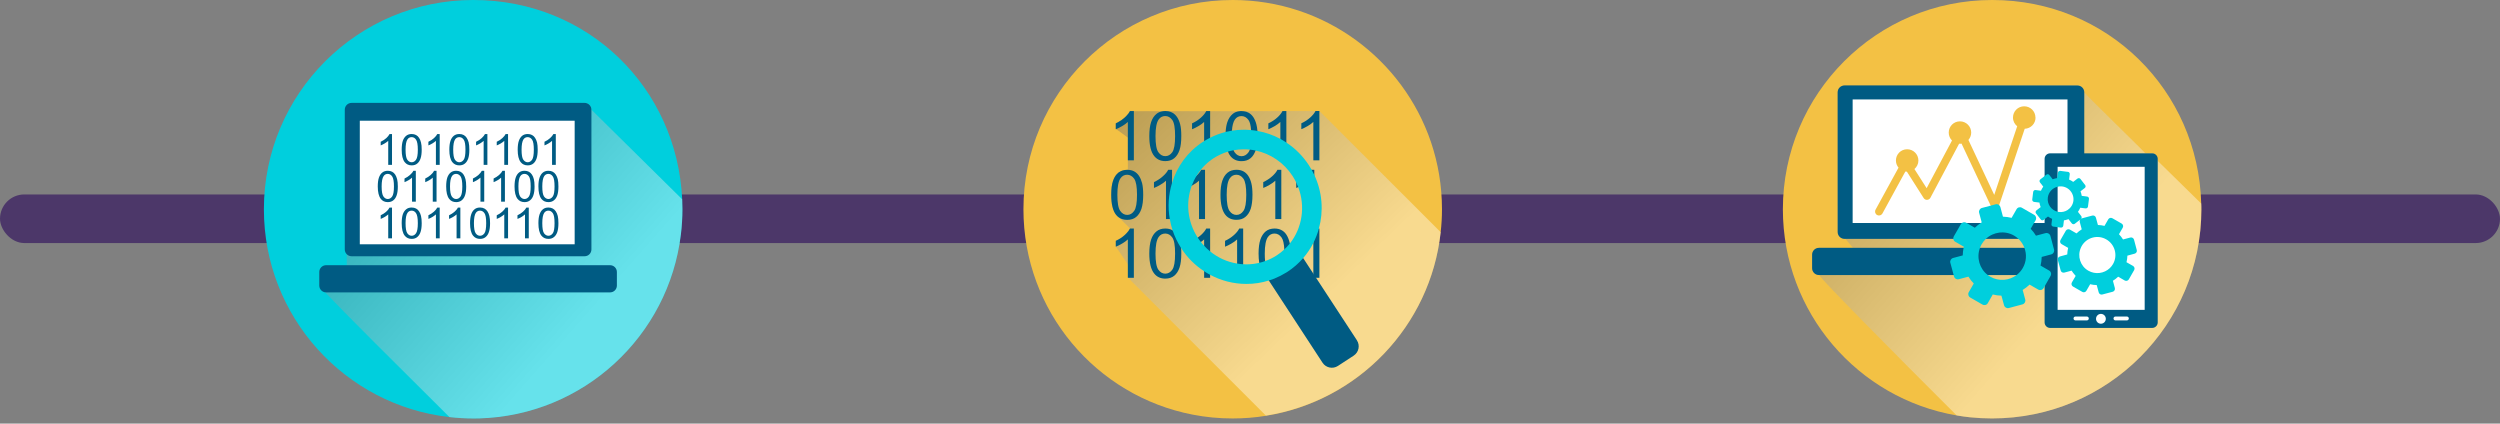 <svg width="360" height="61" viewBox="0 0 360 61" fill="none" xmlns="http://www.w3.org/2000/svg">
<rect x="0" y="0" width="360" height="61" fill="#808080" stroke="none"/>
<rect y="28" width="360" height="7" rx="3.5" fill="#4C3769"/>
<path d="M98.269 30.129C98.269 31.349 98.194 32.554 98.051 33.733C96.307 48.399 84.016 59.836 68.979 60.252C68.7 60.258 68.421 60.258 68.141 60.258C66.983 60.258 65.845 60.19 64.721 60.061C49.684 58.365 38 45.613 38 30.129C38 13.494 51.497 0 68.141 0C84.786 0 97.492 12.725 98.235 28.692C98.255 29.169 98.269 29.645 98.269 30.122V30.129Z" fill="#00CFDD"/>
<path style="mix-blend-mode:multiply" opacity="0.4" d="M98.267 30.129C98.267 31.348 98.192 32.554 98.049 33.732C96.305 48.398 84.014 59.836 68.978 60.251C68.698 60.258 68.419 60.258 68.14 60.258C66.981 60.258 65.844 60.19 64.719 60.06C57.259 52.663 49.349 44.781 46.815 42.09C46.276 41.518 45.977 41.178 45.977 41.13V39.168C45.977 39.107 45.977 39.052 45.997 38.998C45.997 38.977 45.997 38.95 46.011 38.93C46.031 38.855 46.058 38.78 46.099 38.712L49.935 38.664V38.187C49.935 37.826 49.935 37.288 49.921 36.6C49.908 30.953 49.846 15.674 49.846 15.674L84.178 14.815C84.341 14.815 84.491 14.856 84.621 14.924C84.689 14.952 84.757 14.999 84.811 15.047C84.832 15.068 84.852 15.081 84.873 15.101C84.9 15.129 84.921 15.156 84.941 15.183C84.975 15.217 85.002 15.258 85.029 15.306C85.118 15.449 85.166 15.619 85.166 15.796C85.166 15.796 91.223 21.757 98.233 28.698C98.254 29.175 98.267 29.652 98.267 30.129Z" fill="url(#paint0_linear_1349_4598)"/>
<path d="M50.63 14.815H84.184C84.722 14.815 85.165 15.251 85.165 15.796V35.919C85.165 36.457 84.729 36.9 84.184 36.9H50.63C50.091 36.9 49.648 36.464 49.648 35.919V15.796C49.648 15.258 50.084 14.815 50.63 14.815Z" fill="#005B83"/>
<path d="M82.751 17.384H51.812V35.177H82.751V17.384Z" fill="white"/>
<path d="M87.85 38.188H46.958C46.416 38.188 45.977 38.627 45.977 39.168V41.123C45.977 41.665 46.416 42.104 46.958 42.104H87.85C88.392 42.104 88.831 41.665 88.831 41.123V39.168C88.831 38.627 88.392 38.188 87.85 38.188Z" fill="#005B83"/>
<path d="M56.094 19.304C55.999 19.494 55.842 19.692 55.617 19.896C55.386 20.101 55.12 20.271 54.82 20.414V20.939C54.984 20.877 55.175 20.782 55.386 20.659C55.597 20.53 55.774 20.407 55.904 20.285V23.745H56.449V19.304H56.094Z" fill="#005B83"/>
<path d="M60.623 20.51C60.562 20.252 60.467 20.034 60.351 19.856C60.235 19.672 60.085 19.536 59.908 19.441C59.731 19.346 59.52 19.298 59.281 19.298C58.961 19.298 58.695 19.386 58.484 19.557C58.273 19.734 58.109 19.972 58 20.292C57.898 20.613 57.844 21.035 57.844 21.559C57.844 22.384 57.987 22.983 58.28 23.351C58.525 23.657 58.859 23.814 59.281 23.814C59.608 23.814 59.874 23.726 60.085 23.549C60.297 23.378 60.46 23.126 60.562 22.813C60.671 22.493 60.726 22.077 60.726 21.559C60.726 21.117 60.692 20.769 60.623 20.51ZM59.908 23.003C59.745 23.242 59.533 23.365 59.281 23.365C59.029 23.365 58.825 23.242 58.654 23.003C58.484 22.765 58.402 22.282 58.402 21.559C58.402 20.837 58.491 20.333 58.682 20.061C58.825 19.85 59.029 19.747 59.275 19.747C59.533 19.747 59.745 19.863 59.908 20.108C60.078 20.347 60.167 20.831 60.167 21.559C60.167 22.288 60.078 22.765 59.908 23.003Z" fill="#005B83"/>
<path d="M62.968 19.304C62.873 19.494 62.709 19.692 62.485 19.896C62.253 20.101 61.987 20.271 61.688 20.414V20.939C61.858 20.877 62.049 20.782 62.26 20.659C62.471 20.53 62.641 20.407 62.771 20.285V23.745H63.316V19.304H62.968Z" fill="#005B83"/>
<path d="M67.49 20.51C67.421 20.252 67.326 20.034 67.21 19.856C67.094 19.672 66.945 19.536 66.767 19.441C66.59 19.346 66.379 19.298 66.141 19.298C65.82 19.298 65.555 19.386 65.344 19.557C65.132 19.734 64.969 19.972 64.867 20.292C64.758 20.613 64.703 21.035 64.703 21.559C64.703 22.384 64.846 22.983 65.139 23.351C65.384 23.657 65.718 23.814 66.141 23.814C66.468 23.814 66.733 23.726 66.945 23.549C67.163 23.378 67.319 23.126 67.428 22.813C67.531 22.493 67.585 22.077 67.585 21.559C67.585 21.117 67.551 20.769 67.49 20.51ZM66.774 23.003C66.604 23.242 66.393 23.365 66.141 23.365C65.889 23.365 65.684 23.242 65.514 23.003C65.344 22.765 65.262 22.282 65.262 21.559C65.262 20.837 65.357 20.333 65.541 20.061C65.691 19.85 65.889 19.747 66.141 19.747C66.393 19.747 66.604 19.863 66.774 20.108C66.945 20.347 67.026 20.831 67.026 21.559C67.026 22.288 66.945 22.765 66.774 23.003Z" fill="#005B83"/>
<path d="M69.836 19.304C69.74 19.494 69.577 19.692 69.352 19.896C69.127 20.101 68.861 20.271 68.555 20.414V20.939C68.725 20.877 68.916 20.782 69.127 20.659C69.338 20.53 69.509 20.407 69.645 20.285V23.745H70.183V19.304H69.836Z" fill="#005B83"/>
<path d="M72.812 19.304C72.717 19.494 72.553 19.692 72.328 19.896C72.104 20.101 71.838 20.271 71.531 20.414V20.939C71.702 20.877 71.892 20.782 72.104 20.659C72.315 20.53 72.485 20.407 72.615 20.285V23.745H73.16V19.304H72.812Z" fill="#005B83"/>
<path d="M77.334 20.51C77.265 20.252 77.17 20.034 77.054 19.856C76.938 19.672 76.795 19.536 76.611 19.441C76.434 19.346 76.23 19.298 75.991 19.298C75.671 19.298 75.398 19.386 75.187 19.557C74.976 19.734 74.819 19.972 74.71 20.292C74.601 20.613 74.547 21.035 74.547 21.559C74.547 22.384 74.69 22.983 74.983 23.351C75.228 23.657 75.562 23.814 75.991 23.814C76.311 23.814 76.584 23.726 76.795 23.549C77.007 23.378 77.163 23.126 77.272 22.813C77.374 22.493 77.429 22.077 77.429 21.559C77.429 21.117 77.395 20.769 77.334 20.51ZM76.618 23.003C76.448 23.242 76.237 23.365 75.991 23.365C75.746 23.365 75.528 23.242 75.358 23.003C75.187 22.765 75.106 22.282 75.106 21.559C75.106 20.837 75.201 20.333 75.385 20.061C75.535 19.85 75.732 19.747 75.984 19.747C76.237 19.747 76.448 19.863 76.618 20.108C76.788 20.347 76.87 20.831 76.87 21.559C76.87 22.288 76.788 22.765 76.618 23.003Z" fill="#005B83"/>
<path d="M79.687 19.304C79.592 19.494 79.435 19.692 79.203 19.896C78.978 20.101 78.713 20.271 78.406 20.414V20.939C78.577 20.877 78.767 20.782 78.979 20.659C79.19 20.53 79.367 20.407 79.496 20.285V23.745H80.035V19.304H79.687Z" fill="#005B83"/>
<path d="M57.185 25.802C57.117 25.544 57.028 25.326 56.913 25.148C56.797 24.965 56.647 24.828 56.47 24.733C56.286 24.637 56.081 24.59 55.843 24.59C55.523 24.59 55.257 24.678 55.046 24.849C54.828 25.019 54.671 25.271 54.562 25.584C54.453 25.904 54.398 26.327 54.398 26.851C54.398 27.676 54.548 28.275 54.841 28.643C55.08 28.95 55.414 29.106 55.843 29.106C56.17 29.106 56.436 29.018 56.647 28.84C56.858 28.67 57.022 28.425 57.124 28.105C57.233 27.785 57.287 27.369 57.287 26.851C57.287 26.409 57.253 26.061 57.185 25.802ZM56.47 28.296C56.299 28.534 56.095 28.657 55.843 28.657C55.591 28.657 55.386 28.534 55.216 28.296C55.046 28.057 54.957 27.573 54.957 26.851C54.957 26.129 55.053 25.625 55.243 25.353C55.386 25.142 55.584 25.039 55.836 25.039C56.088 25.039 56.299 25.155 56.47 25.401C56.64 25.639 56.728 26.122 56.728 26.851C56.728 27.58 56.64 28.057 56.47 28.296Z" fill="#005B83"/>
<path d="M59.524 24.598C59.435 24.788 59.272 24.986 59.04 25.19C58.816 25.395 58.55 25.565 58.25 25.708V26.233C58.42 26.171 58.604 26.076 58.822 25.953C59.033 25.824 59.204 25.701 59.333 25.579V29.039H59.878V24.598H59.524Z" fill="#005B83"/>
<path d="M62.508 24.598C62.413 24.788 62.256 24.986 62.025 25.19C61.8 25.395 61.534 25.565 61.234 25.708V26.233C61.405 26.171 61.589 26.076 61.807 25.953C62.018 25.824 62.188 25.701 62.318 25.579V29.039H62.863V24.598H62.508Z" fill="#005B83"/>
<path d="M67.03 25.802C66.962 25.544 66.873 25.326 66.757 25.148C66.641 24.965 66.492 24.828 66.314 24.733C66.13 24.637 65.926 24.59 65.688 24.59C65.367 24.59 65.102 24.678 64.89 24.849C64.679 25.019 64.516 25.271 64.407 25.584C64.305 25.904 64.25 26.327 64.25 26.851C64.25 27.676 64.393 28.275 64.686 28.643C64.924 28.95 65.265 29.106 65.688 29.106C66.015 29.106 66.28 29.018 66.492 28.84C66.703 28.67 66.866 28.425 66.969 28.105C67.078 27.785 67.132 27.369 67.132 26.851C67.132 26.409 67.098 26.061 67.03 25.802ZM66.321 28.296C66.144 28.534 65.94 28.657 65.688 28.657C65.436 28.657 65.231 28.534 65.061 28.296C64.89 28.057 64.802 27.573 64.802 26.851C64.802 26.129 64.897 25.625 65.088 25.353C65.238 25.142 65.436 25.039 65.681 25.039C65.926 25.039 66.144 25.155 66.321 25.401C66.485 25.639 66.573 26.122 66.573 26.851C66.573 27.58 66.485 28.057 66.321 28.296Z" fill="#005B83"/>
<path d="M69.382 24.598C69.287 24.788 69.124 24.986 68.899 25.19C68.667 25.395 68.401 25.565 68.102 25.708V26.233C68.272 26.171 68.463 26.076 68.674 25.953C68.885 25.824 69.055 25.701 69.185 25.579V29.039H69.73V24.598H69.382Z" fill="#005B83"/>
<path d="M72.352 24.598C72.264 24.788 72.1 24.986 71.875 25.19C71.644 25.395 71.378 25.565 71.078 25.708V26.233C71.249 26.171 71.439 26.076 71.65 25.953C71.862 25.824 72.032 25.701 72.161 25.579V29.039H72.707V24.598H72.352Z" fill="#005B83"/>
<path d="M76.874 25.802C76.812 25.544 76.717 25.326 76.601 25.148C76.485 24.965 76.335 24.828 76.158 24.733C75.981 24.637 75.77 24.59 75.538 24.59C75.211 24.59 74.945 24.678 74.734 24.849C74.523 25.019 74.359 25.271 74.257 25.584C74.148 25.904 74.094 26.327 74.094 26.851C74.094 27.676 74.237 28.275 74.53 28.643C74.775 28.95 75.109 29.106 75.538 29.106C75.858 29.106 76.124 29.018 76.335 28.84C76.553 28.67 76.71 28.425 76.812 28.105C76.921 27.785 76.976 27.369 76.976 26.851C76.976 26.409 76.942 26.061 76.874 25.802ZM76.165 28.296C75.995 28.534 75.783 28.657 75.538 28.657C75.293 28.657 75.075 28.534 74.904 28.296C74.734 28.057 74.652 27.573 74.652 26.851C74.652 26.129 74.741 25.625 74.932 25.353C75.082 25.142 75.279 25.039 75.531 25.039C75.783 25.039 75.995 25.155 76.165 25.401C76.335 25.639 76.417 26.122 76.417 26.851C76.417 27.58 76.335 28.057 76.165 28.296Z" fill="#005B83"/>
<path d="M80.318 25.802C80.25 25.544 80.154 25.326 80.038 25.148C79.923 24.965 79.773 24.828 79.596 24.733C79.418 24.637 79.207 24.59 78.976 24.59C78.649 24.59 78.383 24.678 78.172 24.849C77.96 25.019 77.804 25.271 77.695 25.584C77.586 25.904 77.531 26.327 77.531 26.851C77.531 27.676 77.674 28.275 77.967 28.643C78.213 28.95 78.546 29.106 78.976 29.106C79.296 29.106 79.562 29.018 79.773 28.84C79.991 28.67 80.147 28.425 80.257 28.105C80.359 27.785 80.413 27.369 80.413 26.851C80.413 26.409 80.379 26.061 80.318 25.802ZM79.602 28.296C79.432 28.534 79.221 28.657 78.976 28.657C78.73 28.657 78.512 28.534 78.342 28.296C78.172 28.057 78.09 27.573 78.09 26.851C78.09 26.129 78.185 25.625 78.369 25.353C78.519 25.142 78.717 25.039 78.969 25.039C79.221 25.039 79.432 25.155 79.602 25.401C79.773 25.639 79.855 26.122 79.855 26.851C79.855 27.58 79.773 28.057 79.602 28.296Z" fill="#005B83"/>
<path d="M56.094 29.89C55.999 30.08 55.842 30.278 55.617 30.482C55.386 30.687 55.12 30.857 54.82 31V31.524C54.984 31.463 55.175 31.368 55.386 31.245C55.597 31.116 55.774 30.993 55.904 30.871V34.324H56.449V29.89H56.094Z" fill="#005B83"/>
<path d="M60.623 31.096C60.562 30.837 60.467 30.619 60.351 30.442C60.235 30.258 60.085 30.122 59.908 30.027C59.731 29.931 59.52 29.884 59.281 29.884C58.961 29.884 58.695 29.965 58.484 30.143C58.273 30.313 58.109 30.558 58 30.878C57.898 31.198 57.844 31.621 57.844 32.139C57.844 32.97 57.987 33.569 58.28 33.937C58.525 34.243 58.859 34.4 59.281 34.4C59.608 34.4 59.874 34.312 60.085 34.134C60.297 33.964 60.46 33.719 60.562 33.399C60.671 33.079 60.726 32.663 60.726 32.139C60.726 31.703 60.692 31.355 60.623 31.096ZM59.908 33.59C59.745 33.828 59.533 33.95 59.281 33.95C59.029 33.95 58.825 33.828 58.654 33.59C58.484 33.351 58.402 32.867 58.402 32.139C58.402 31.41 58.491 30.919 58.682 30.647C58.825 30.436 59.029 30.333 59.275 30.333C59.533 30.333 59.745 30.449 59.908 30.694C60.078 30.933 60.167 31.416 60.167 32.139C60.167 32.861 60.078 33.351 59.908 33.59Z" fill="#005B83"/>
<path d="M62.968 29.89C62.873 30.08 62.709 30.278 62.485 30.482C62.253 30.687 61.987 30.857 61.688 31V31.524C61.858 31.463 62.049 31.368 62.26 31.245C62.471 31.116 62.641 30.993 62.771 30.871V34.324H63.316V29.89H62.968Z" fill="#005B83"/>
<path d="M65.938 29.89C65.85 30.08 65.686 30.278 65.461 30.482C65.23 30.687 64.964 30.857 64.664 31V31.524C64.828 31.463 65.025 31.368 65.236 31.245C65.448 31.116 65.618 30.993 65.747 30.871V34.324H66.292V29.89H65.938Z" fill="#005B83"/>
<path d="M70.467 31.096C70.406 30.837 70.311 30.619 70.195 30.442C70.079 30.258 69.929 30.122 69.752 30.027C69.575 29.931 69.364 29.884 69.125 29.884C68.805 29.884 68.539 29.965 68.328 30.143C68.117 30.313 67.953 30.558 67.851 30.878C67.742 31.198 67.688 31.621 67.688 32.139C67.688 32.97 67.831 33.569 68.124 33.937C68.369 34.243 68.703 34.4 69.125 34.4C69.452 34.4 69.718 34.312 69.929 34.134C70.14 33.964 70.304 33.719 70.406 33.399C70.515 33.079 70.569 32.663 70.569 32.139C70.569 31.703 70.535 31.355 70.467 31.096ZM69.759 33.59C69.588 33.828 69.377 33.95 69.125 33.95C68.873 33.95 68.669 33.828 68.498 33.59C68.328 33.351 68.246 32.867 68.246 32.139C68.246 31.41 68.341 30.919 68.525 30.647C68.675 30.436 68.873 30.333 69.118 30.333C69.377 30.333 69.588 30.449 69.759 30.694C69.929 30.933 70.011 31.416 70.011 32.139C70.011 32.861 69.929 33.351 69.759 33.59Z" fill="#005B83"/>
<path d="M72.812 29.89C72.717 30.08 72.553 30.278 72.328 30.482C72.104 30.687 71.838 30.857 71.531 31V31.524C71.702 31.463 71.892 31.368 72.104 31.245C72.315 31.116 72.485 30.993 72.615 30.871V34.324H73.16V29.89H72.812Z" fill="#005B83"/>
<path d="M75.796 29.89C75.701 30.08 75.538 30.278 75.313 30.482C75.081 30.687 74.815 30.857 74.516 31V31.524C74.686 31.463 74.877 31.368 75.088 31.245C75.299 31.116 75.469 30.993 75.599 30.871V34.324H76.144V29.89H75.796Z" fill="#005B83"/>
<path d="M80.318 31.096C80.25 30.837 80.154 30.619 80.038 30.442C79.923 30.258 79.773 30.122 79.596 30.027C79.418 29.931 79.207 29.884 78.976 29.884C78.649 29.884 78.383 29.965 78.172 30.143C77.96 30.313 77.804 30.558 77.695 30.878C77.586 31.198 77.531 31.621 77.531 32.139C77.531 32.97 77.674 33.569 77.967 33.937C78.213 34.243 78.546 34.4 78.976 34.4C79.296 34.4 79.562 34.312 79.773 34.134C79.991 33.964 80.147 33.719 80.257 33.399C80.359 33.079 80.413 32.663 80.413 32.139C80.413 31.703 80.379 31.355 80.318 31.096ZM79.602 33.59C79.432 33.828 79.221 33.95 78.976 33.95C78.73 33.95 78.512 33.828 78.342 33.59C78.172 33.351 78.09 32.867 78.09 32.139C78.09 31.41 78.185 30.919 78.369 30.647C78.519 30.436 78.717 30.333 78.969 30.333C79.221 30.333 79.432 30.449 79.602 30.694C79.773 30.933 79.855 31.416 79.855 32.139C79.855 32.861 79.773 33.351 79.602 33.59Z" fill="#005B83"/>
<path d="M207.644 30.129C207.644 31.26 207.583 32.37 207.453 33.467C205.975 46.962 195.571 57.765 182.279 59.877C180.725 60.129 179.131 60.258 177.503 60.258C175.534 60.258 173.612 60.074 171.746 59.707C157.86 57.023 147.375 44.802 147.375 30.129C147.375 13.494 160.865 0 177.503 0C190.761 0 202.016 8.556 206.057 20.449C207.085 23.488 207.644 26.744 207.644 30.122V30.129Z" fill="#F3C144"/>
<g style="mix-blend-mode:multiply" opacity="0.4">
<path d="M189.993 15.994H189.428C188.658 15.994 187.146 15.994 185.231 15.994H184.666C183.017 15.994 181.109 16.001 179.126 16.008C178.895 16.008 178.67 16.008 178.438 16.008C178.438 16.008 178.418 16.008 178.411 16.008C177.028 16.008 175.625 16.008 174.255 16.008C174.064 16.008 173.867 16.008 173.676 16.008H168.232C167.939 16.008 167.66 16.008 167.387 16.008H163.279V15.974H162.72C162.605 16.198 162.434 16.43 162.203 16.668C162.128 16.75 162.046 16.832 161.951 16.914C161.678 17.159 161.371 17.37 161.031 17.561C160.915 17.629 160.799 17.683 160.676 17.745V18.583C160.765 18.583 162.38 19.788 162.387 19.802C162.393 19.802 162.407 19.802 162.414 19.816V24.454C162.366 24.427 161.589 24.536 161.174 24.754C161.167 24.747 161.153 24.754 161.147 24.768C161.113 24.788 161.072 24.816 161.038 24.843C160.956 24.911 160.874 24.986 160.799 25.074C160.574 25.326 160.404 25.64 160.275 26.014C160.097 26.525 160.016 27.2 160.016 28.031C160.016 29.359 160.247 30.32 160.711 30.905C160.717 30.912 160.724 30.926 160.738 30.933C160.792 30.98 160.915 31.103 161.078 31.26C161.658 31.825 162.72 32.888 162.72 32.888C162.605 33.112 162.434 33.344 162.203 33.583C162.128 33.664 162.046 33.746 161.951 33.828C161.773 33.991 161.576 34.141 161.365 34.277C161.256 34.345 161.147 34.413 161.031 34.475C160.915 34.543 160.799 34.604 160.676 34.659V35.497L162.414 38.065L162.53 38.235C162.973 39.393 162.489 39.904 162.421 39.972H162.414L182.288 59.849C195.58 57.738 205.984 46.934 207.462 33.439L189.993 15.974V15.994Z" fill="url(#paint1_linear_1349_4598)"/>
</g>
<path d="M162.716 15.994C162.6 16.226 162.43 16.457 162.198 16.696C162.123 16.777 162.035 16.859 161.946 16.941C161.673 17.186 161.367 17.397 161.026 17.588C160.91 17.649 160.795 17.711 160.672 17.765V18.61C160.944 18.508 161.251 18.358 161.585 18.16C161.926 17.963 162.205 17.758 162.409 17.561V23.092H163.275V15.994H162.716Z" fill="#005B83"/>
<path d="M169.949 17.929C169.847 17.513 169.697 17.166 169.513 16.88C169.322 16.594 169.091 16.369 168.804 16.219C168.634 16.123 168.443 16.062 168.232 16.021C168.096 16.001 167.953 15.987 167.803 15.987C167.653 15.987 167.517 16.001 167.387 16.028C167.053 16.076 166.767 16.205 166.529 16.403C166.188 16.682 165.929 17.07 165.759 17.581C165.589 18.092 165.5 18.76 165.5 19.598C165.5 20.926 165.732 21.88 166.202 22.465C166.59 22.956 167.128 23.201 167.803 23.201C168.321 23.201 168.75 23.065 169.091 22.786C169.431 22.506 169.683 22.111 169.854 21.6C170.024 21.096 170.106 20.429 170.106 19.598C170.106 18.896 170.058 18.344 169.949 17.929ZM168.811 21.914C168.539 22.295 168.205 22.486 167.803 22.486C167.401 22.486 167.074 22.295 166.801 21.914C166.529 21.525 166.393 20.756 166.393 19.598C166.393 18.44 166.542 17.643 166.842 17.213C167.081 16.873 167.401 16.709 167.796 16.709C168.191 16.709 168.539 16.9 168.811 17.282C169.084 17.663 169.213 18.433 169.213 19.598C169.213 20.762 169.084 21.525 168.811 21.914Z" fill="#005B83"/>
<path d="M173.7 15.994C173.7 15.994 173.687 16.015 173.68 16.028C173.53 16.321 173.278 16.628 172.93 16.941C172.569 17.268 172.147 17.54 171.656 17.765V18.61C171.929 18.508 172.235 18.358 172.569 18.16C172.91 17.963 173.189 17.758 173.394 17.561V23.092H174.259V15.994H173.7Z" fill="#005B83"/>
<path d="M181.069 18.855C181.041 18.494 180.994 18.188 180.926 17.936C180.823 17.52 180.673 17.173 180.49 16.887C180.299 16.6 180.067 16.376 179.781 16.226C179.583 16.117 179.365 16.049 179.127 16.021C179.018 16.001 178.902 15.994 178.779 15.994C178.664 15.994 178.548 15.994 178.439 16.021C178.439 16.021 178.418 16.021 178.412 16.021C178.057 16.069 177.757 16.198 177.505 16.41C177.165 16.689 176.913 17.077 176.735 17.588C176.606 17.97 176.524 18.44 176.49 18.998C176.483 19.196 176.477 19.393 176.477 19.605C176.477 20.524 176.586 21.267 176.824 21.832C176.913 22.077 177.035 22.295 177.178 22.472C177.567 22.963 178.105 23.208 178.779 23.208C179.297 23.208 179.726 23.072 180.067 22.792C180.394 22.527 180.633 22.152 180.803 21.675C180.817 21.655 180.823 21.634 180.83 21.607C181.001 21.103 181.089 20.436 181.089 19.605C181.089 19.332 181.082 19.087 181.069 18.855ZM179.788 21.921C179.515 22.302 179.181 22.493 178.779 22.493C178.377 22.493 178.05 22.302 177.778 21.921C177.723 21.839 177.676 21.75 177.635 21.634C177.458 21.205 177.369 20.531 177.369 19.605C177.369 19.318 177.369 19.059 177.396 18.814C177.451 18.079 177.594 17.547 177.819 17.22C178.057 16.88 178.377 16.716 178.773 16.716C179.168 16.716 179.515 16.907 179.788 17.288C179.985 17.568 180.108 18.044 180.156 18.733C180.183 18.991 180.19 19.284 180.19 19.605C180.19 20.463 180.122 21.11 179.972 21.546C179.917 21.696 179.856 21.818 179.788 21.921Z" fill="#005B83"/>
<path d="M184.671 15.994C184.671 15.994 184.671 15.994 184.671 16.008C184.521 16.308 184.262 16.621 183.908 16.941C183.547 17.268 183.124 17.54 182.641 17.765V18.61C182.906 18.508 183.213 18.358 183.554 18.16C183.887 17.963 184.16 17.758 184.371 17.561V23.092H185.236V15.994H184.678H184.671Z" fill="#005B83"/>
<path d="M189.435 15.994C189.435 15.994 189.435 15.994 189.428 15.994C189.271 16.301 189.026 16.607 188.658 16.934C188.297 17.261 187.874 17.534 187.391 17.758V18.603C187.656 18.501 187.963 18.351 188.304 18.154C188.637 17.956 188.917 17.752 189.121 17.554V23.085H189.993V15.987H189.435V15.994Z" fill="#005B83"/>
<path d="M164.465 26.383C164.356 25.974 164.213 25.627 164.022 25.334C163.838 25.048 163.599 24.83 163.313 24.673C163.054 24.537 162.755 24.462 162.414 24.455C162.387 24.455 162.353 24.455 162.318 24.455C161.869 24.455 161.487 24.557 161.174 24.782C161.167 24.775 161.153 24.782 161.147 24.796C161.113 24.816 161.072 24.843 161.038 24.871C160.956 24.939 160.874 25.014 160.799 25.102C160.574 25.354 160.404 25.668 160.275 26.042C160.097 26.553 160.016 27.227 160.016 28.059C160.016 29.387 160.247 30.347 160.711 30.933C160.717 30.94 160.724 30.954 160.738 30.96C160.84 31.09 160.949 31.199 161.078 31.287C161.419 31.54 161.828 31.662 162.318 31.662C162.836 31.662 163.266 31.526 163.606 31.247C163.94 30.974 164.192 30.579 164.369 30.068C164.533 29.557 164.621 28.89 164.621 28.059C164.621 27.364 164.567 26.805 164.465 26.39V26.383ZM163.32 30.368C163.047 30.756 162.714 30.947 162.318 30.947C161.923 30.947 161.583 30.756 161.31 30.368C161.038 29.986 160.901 29.217 160.901 28.052C160.901 26.887 161.051 26.097 161.351 25.674C161.589 25.334 161.91 25.163 162.305 25.163C162.7 25.163 163.047 25.354 163.32 25.736C163.593 26.124 163.729 26.894 163.729 28.052C163.729 29.21 163.593 29.986 163.32 30.368Z" fill="#005B83"/>
<path d="M168.216 24.455C168.066 24.762 167.807 25.075 167.439 25.395C167.078 25.722 166.656 25.995 166.172 26.226V27.064C166.444 26.962 166.744 26.819 167.085 26.614C167.426 26.417 167.698 26.219 167.902 26.022V31.546H168.775V24.455H168.216Z" fill="#005B83"/>
<path d="M172.966 24.455C172.836 24.721 172.618 25 172.325 25.273C172.285 25.313 172.244 25.354 172.196 25.395C171.828 25.722 171.406 25.995 170.922 26.226V27.064C171.133 26.989 171.351 26.887 171.603 26.751C171.678 26.71 171.753 26.662 171.835 26.614C172.175 26.417 172.448 26.219 172.659 26.022V31.546H173.525V24.455H172.966Z" fill="#005B83"/>
<path d="M180.192 26.383C180.09 25.974 179.947 25.627 179.756 25.334C179.572 25.048 179.334 24.83 179.048 24.673C178.761 24.523 178.434 24.448 178.053 24.448C177.535 24.448 177.113 24.584 176.772 24.864C176.438 25.136 176.179 25.531 176.009 26.035C175.839 26.546 175.75 27.221 175.75 28.052C175.75 29.38 175.982 30.341 176.445 30.926C176.833 31.417 177.372 31.655 178.053 31.655C178.571 31.655 179 31.519 179.334 31.24C179.674 30.967 179.933 30.572 180.104 30.061C180.267 29.55 180.356 28.883 180.356 28.052C180.356 27.357 180.301 26.798 180.192 26.383ZM179.054 30.368C178.782 30.756 178.448 30.947 178.053 30.947C177.658 30.947 177.317 30.756 177.051 30.368C176.779 29.986 176.643 29.217 176.643 28.052C176.643 26.887 176.792 26.097 177.092 25.674C177.324 25.334 177.644 25.163 178.046 25.163C178.448 25.163 178.782 25.354 179.054 25.736C179.327 26.124 179.463 26.894 179.463 28.052C179.463 29.21 179.327 29.986 179.054 30.368Z" fill="#005B83"/>
<path d="M183.95 24.455C183.8 24.762 183.541 25.075 183.18 25.395C182.812 25.722 182.39 25.995 181.906 26.226V27.064C182.179 26.962 182.479 26.819 182.819 26.614C183.16 26.417 183.432 26.219 183.644 26.022V31.546H184.509V24.455H183.95Z" fill="#005B83"/>
<path d="M188.7 24.455C188.55 24.762 188.291 25.075 187.93 25.395C187.569 25.722 187.14 25.995 186.656 26.226V27.064C186.745 27.03 186.84 26.989 186.942 26.948C187.133 26.86 187.344 26.751 187.569 26.614C187.91 26.417 188.182 26.219 188.394 26.022V31.546H189.259V24.455H188.7Z" fill="#005B83"/>
<path d="M162.716 32.908C162.6 33.14 162.43 33.371 162.198 33.61C162.123 33.692 162.035 33.773 161.946 33.855C161.769 34.019 161.571 34.168 161.36 34.305C161.251 34.373 161.142 34.441 161.026 34.502C160.91 34.563 160.795 34.625 160.672 34.679V35.524C160.944 35.422 161.251 35.272 161.585 35.074C161.926 34.877 162.205 34.672 162.409 34.475V39.999H163.275V32.908H162.716Z" fill="#005B83"/>
<path d="M170.078 35.721C170.058 35.381 170.01 35.095 169.949 34.85C169.847 34.434 169.697 34.087 169.513 33.801C169.336 33.528 169.118 33.317 168.852 33.167C168.838 33.167 168.818 33.147 168.804 33.14C168.518 32.983 168.184 32.908 167.803 32.908C167.292 32.908 166.863 33.044 166.529 33.324C166.188 33.603 165.929 33.991 165.759 34.502C165.589 35.013 165.5 35.688 165.5 36.519C165.5 37.847 165.732 38.8 166.202 39.386C166.59 39.877 167.128 40.122 167.803 40.122C168.321 40.122 168.75 39.979 169.091 39.706C169.431 39.427 169.683 39.032 169.854 38.528C170.024 38.017 170.106 37.35 170.106 36.519C170.106 36.226 170.106 35.96 170.078 35.721ZM168.811 38.835C168.539 39.216 168.205 39.407 167.803 39.407C167.401 39.407 167.074 39.216 166.801 38.835C166.529 38.446 166.393 37.677 166.393 36.519C166.393 35.361 166.542 34.563 166.842 34.134C167.081 33.794 167.401 33.63 167.796 33.63C168.191 33.63 168.539 33.814 168.811 34.203C169.084 34.584 169.213 35.354 169.213 36.519C169.213 37.683 169.084 38.446 168.811 38.835Z" fill="#005B83"/>
<path d="M173.7 32.908C173.55 33.215 173.291 33.528 172.93 33.855C172.787 33.984 172.637 34.1 172.474 34.216C172.229 34.386 171.956 34.543 171.656 34.679V35.524C171.929 35.422 172.235 35.272 172.569 35.074C172.699 34.999 172.821 34.925 172.93 34.843C173.114 34.72 173.264 34.598 173.394 34.475V39.999H174.259V32.908H173.7Z" fill="#005B83"/>
<path d="M178.45 32.908C178.3 33.215 178.048 33.528 177.68 33.855C177.319 34.175 176.897 34.455 176.406 34.679V35.524C176.679 35.422 176.985 35.272 177.319 35.074C177.66 34.877 177.939 34.672 178.144 34.475V39.999H179.016V32.908H178.45Z" fill="#005B83"/>
<path d="M185.738 35.068C185.717 34.986 185.704 34.918 185.683 34.85C185.581 34.434 185.431 34.087 185.247 33.801C185.057 33.508 184.825 33.29 184.539 33.14C184.253 32.983 183.919 32.908 183.537 32.908C183.026 32.908 182.597 33.044 182.256 33.324C181.923 33.603 181.67 33.991 181.493 34.502C181.323 35.013 181.234 35.688 181.234 36.519C181.234 37.016 181.268 37.459 181.33 37.847C181.439 38.508 181.643 39.019 181.936 39.386C182.1 39.591 182.284 39.747 182.495 39.87C182.781 40.033 183.115 40.115 183.496 40.122H183.537C184.055 40.122 184.484 39.979 184.825 39.706C184.988 39.577 185.131 39.414 185.247 39.23C185.384 39.025 185.499 38.794 185.588 38.528C185.758 38.017 185.847 37.356 185.847 36.532V36.519C185.847 35.933 185.806 35.449 185.738 35.068ZM182.59 38.91C182.59 38.91 182.556 38.862 182.536 38.835C182.359 38.583 182.243 38.167 182.175 37.595C182.141 37.282 182.127 36.927 182.127 36.519C182.127 35.354 182.277 34.563 182.577 34.134C182.815 33.794 183.135 33.63 183.53 33.63C183.926 33.63 184.273 33.814 184.546 34.203C184.77 34.516 184.9 35.088 184.941 35.919C184.948 36.103 184.954 36.307 184.954 36.519C184.954 36.709 184.954 36.886 184.941 37.057C184.907 37.922 184.77 38.508 184.546 38.835C184.273 39.216 183.939 39.407 183.537 39.407C183.169 39.407 182.856 39.243 182.59 38.91Z" fill="#005B83"/>
<path d="M189.435 32.908C189.278 33.215 189.026 33.528 188.658 33.855C188.297 34.175 187.874 34.455 187.391 34.679V35.524C187.656 35.422 187.963 35.272 188.304 35.074C188.637 34.877 188.917 34.672 189.121 34.475V39.999H189.993V32.908H189.435Z" fill="#005B83"/>
<path d="M195.394 49.005C195.877 49.741 195.666 50.728 194.93 51.212L192.655 52.697C191.919 53.174 190.931 52.969 190.447 52.234L182.721 40.408C182.237 39.673 182.449 38.685 183.184 38.201L185.46 36.709C186.196 36.226 187.184 36.437 187.661 37.173L195.394 48.998V49.005Z" fill="#005B83"/>
<path d="M189.26 25.191C189.144 24.939 189.015 24.694 188.878 24.455C188.756 24.23 188.619 24.006 188.476 23.788C187.611 22.466 186.507 21.363 185.233 20.525C184.954 20.334 184.668 20.164 184.368 20C183.346 19.448 182.235 19.06 181.07 18.856C180.771 18.801 180.464 18.754 180.157 18.733C179.81 18.692 179.463 18.679 179.108 18.679C178.536 18.679 177.964 18.726 177.398 18.815C177.092 18.863 176.792 18.924 176.492 18.999C175.722 19.196 174.973 19.469 174.257 19.837C173.964 19.98 173.671 20.143 173.392 20.32C173.324 20.361 173.263 20.402 173.194 20.443C170.994 21.873 169.488 23.992 168.773 26.342C168.262 28.011 168.139 29.796 168.452 31.547C168.541 32.091 168.677 32.63 168.854 33.168C169.147 34.046 169.556 34.905 170.081 35.722C170.094 35.743 170.108 35.763 170.122 35.783C170.987 37.119 172.111 38.222 173.392 39.053C173.671 39.244 173.957 39.421 174.257 39.571C175.845 40.422 177.637 40.886 179.49 40.886C180.594 40.886 181.677 40.722 182.712 40.395C182.978 40.313 183.244 40.225 183.496 40.123C184.102 39.877 184.688 39.578 185.247 39.23C185.301 39.196 185.356 39.162 185.41 39.128C186.262 38.57 187.011 37.909 187.652 37.173C188.238 36.499 188.728 35.763 189.124 34.98C189.464 34.319 189.73 33.624 189.921 32.909C190.609 30.409 190.425 27.671 189.26 25.191ZM179.49 38.066C179.333 38.066 179.176 38.059 179.02 38.052C178.727 38.038 178.434 38.004 178.148 37.95C176.717 37.725 175.381 37.119 174.257 36.199C173.951 35.954 173.658 35.681 173.392 35.388C173.222 35.211 173.065 35.034 172.929 34.843C172.765 34.646 172.622 34.448 172.486 34.237C172.479 34.23 172.479 34.224 172.472 34.217C170.967 31.901 170.735 29.128 171.607 26.751C171.798 26.24 172.036 25.743 172.329 25.273C172.922 24.305 173.733 23.461 174.734 22.8C175.388 22.378 176.09 22.051 176.826 21.833C177.092 21.751 177.364 21.69 177.637 21.635C178.12 21.547 178.611 21.499 179.108 21.499C179.401 21.499 179.687 21.512 179.973 21.547C180.253 21.574 180.532 21.615 180.805 21.676C182.958 22.125 184.872 23.42 186.119 25.327C186.323 25.64 186.5 25.961 186.657 26.288C186.766 26.506 186.862 26.73 186.943 26.948C188.006 29.721 187.522 32.827 185.737 35.068C185.492 35.368 185.226 35.654 184.94 35.92C184.613 36.226 184.252 36.512 183.864 36.764C183.332 37.112 182.767 37.391 182.174 37.595C181.902 37.704 181.615 37.786 181.329 37.847C180.73 37.99 180.117 38.066 179.49 38.066Z" fill="#00CFDD"/>
<path d="M316.997 30.129C316.997 46.771 303.507 60.252 286.862 60.252C285.779 60.252 284.709 60.197 283.667 60.088C283.026 60.02 282.386 59.931 281.759 59.822C267.547 57.397 256.734 45.027 256.734 30.129C256.734 13.488 270.218 0 286.862 0C303.507 0 316.554 13.052 316.976 29.312C316.976 29.475 316.99 29.632 316.99 29.795C316.99 29.904 316.99 30.013 316.99 30.122L316.997 30.129Z" fill="#F3C144"/>
<path style="mix-blend-mode:multiply" opacity="0.4" d="M316.998 30.13C316.998 46.771 303.508 60.252 286.864 60.252C285.78 60.252 284.711 60.197 283.668 60.089C283.028 60.02 282.387 59.932 281.76 59.823C272.467 50.565 262.05 40.02 262.05 39.714V39.598H261.927C261.662 39.598 261.416 39.489 261.239 39.312C261.192 39.271 261.158 39.217 261.117 39.169C261.014 39.012 260.953 38.822 260.953 38.617V36.662C260.953 36.485 261.001 36.315 261.083 36.172C261.103 36.124 261.137 36.083 261.171 36.049C261.192 36.022 261.212 35.995 261.239 35.967C261.26 35.947 261.28 35.926 261.301 35.913C261.355 35.865 261.423 35.824 261.491 35.79C261.621 35.722 261.771 35.681 261.927 35.681H266.833C266.833 35.681 265.831 34.51 265.729 34.394L265.613 34.387C265.409 34.387 265.218 34.326 265.061 34.224C264.959 34.149 264.871 34.06 264.796 33.958C264.694 33.801 264.632 33.611 264.632 33.406V13.284C264.632 13.147 264.659 13.018 264.707 12.902C264.728 12.841 264.762 12.793 264.796 12.739C264.837 12.684 264.878 12.636 264.918 12.596C265.096 12.419 265.341 12.31 265.607 12.31H299.161C299.434 12.31 299.679 12.419 299.856 12.596C299.945 12.684 300.02 12.786 300.067 12.902C300.115 13.018 300.142 13.154 300.142 13.29V13.406H300.251C300.251 13.556 308.931 21.996 308.931 22.078H309.933C310.369 22.091 310.723 23.175 310.723 23.175C310.723 23.175 313.278 25.675 316.984 29.319C316.984 29.483 316.998 29.639 316.998 29.803C316.998 29.912 316.998 30.021 316.998 30.13Z" fill="url(#paint2_linear_1349_4598)"/>
<path d="M265.599 12.31H299.154C299.692 12.31 300.135 12.746 300.135 13.291V33.414C300.135 33.952 299.699 34.395 299.154 34.395H265.606C265.068 34.395 264.625 33.952 264.625 33.414V13.291C264.625 12.753 265.061 12.31 265.606 12.31H265.599Z" fill="#005B83"/>
<path d="M297.72 14.32H266.781V32.113H297.72V14.32Z" fill="white"/>
<path d="M261.926 35.682H302.826C303.364 35.682 303.807 36.118 303.807 36.663V38.625C303.807 39.163 303.371 39.606 302.826 39.606H261.926C261.388 39.606 260.945 39.163 260.945 38.625V36.67C260.945 36.132 261.381 35.689 261.926 35.689V35.682Z" fill="#005B83"/>
<path d="M293.105 16.929C293.105 16.036 292.383 15.307 291.484 15.307C290.585 15.307 289.869 16.03 289.869 16.929C289.869 17.44 290.108 17.882 290.476 18.182L287.171 28.066L283.451 20.151C283.696 19.865 283.853 19.504 283.853 19.095C283.853 18.203 283.131 17.474 282.232 17.474C281.332 17.474 280.617 18.196 280.617 19.095C280.617 19.538 280.794 19.94 281.087 20.233L277.435 27.099L275.677 24.34C276.025 24.04 276.25 23.611 276.25 23.114C276.25 22.222 275.527 21.493 274.628 21.493C273.729 21.493 273.013 22.215 273.013 23.114C273.013 23.509 273.157 23.863 273.388 24.143L270.077 30.198C269.927 30.471 270.029 30.811 270.302 30.961C270.39 31.009 270.479 31.029 270.574 31.029C270.772 31.029 270.969 30.92 271.072 30.736L274.369 24.701C274.444 24.715 274.519 24.722 274.594 24.722L277.006 28.516C277.115 28.686 277.306 28.795 277.503 28.775C277.701 28.768 277.885 28.652 277.98 28.475L282.116 20.689C282.157 20.689 282.198 20.703 282.238 20.703C282.313 20.703 282.388 20.689 282.463 20.682L286.756 29.817C286.858 30.028 287.076 30.157 287.301 30.137C287.532 30.123 287.73 29.974 287.805 29.756L291.559 18.543C292.424 18.516 293.119 17.808 293.119 16.929H293.105Z" fill="#F3C144"/>
<path d="M309.915 22.079H295.219C294.779 22.079 294.422 22.436 294.422 22.876V46.425C294.422 46.865 294.779 47.222 295.219 47.222H309.915C310.355 47.222 310.712 46.865 310.712 46.425V22.876C310.712 22.436 310.355 22.079 309.915 22.079Z" fill="#005B83"/>
<path d="M308.833 24.02H296.297V44.62H308.833V24.02Z" fill="white"/>
<path d="M303.238 45.907C303.238 46.296 302.925 46.616 302.53 46.616C302.141 46.616 301.828 46.303 301.828 45.907C301.828 45.519 302.141 45.199 302.53 45.199C302.918 45.199 303.238 45.512 303.238 45.907Z" fill="white"/>
<path d="M306.551 45.86C306.551 46.017 306.422 46.139 306.272 46.139H304.623C304.466 46.139 304.344 46.01 304.344 45.86C304.344 45.703 304.466 45.581 304.623 45.581H306.272C306.429 45.581 306.551 45.703 306.551 45.86Z" fill="white"/>
<path d="M300.787 45.86C300.787 46.017 300.664 46.139 300.507 46.139H298.865C298.709 46.139 298.586 46.01 298.586 45.86C298.586 45.703 298.709 45.581 298.865 45.581H300.507C300.664 45.581 300.787 45.703 300.787 45.86Z" fill="white"/>
<path d="M307.693 36.002L307.298 34.51C307.23 34.279 306.998 34.143 306.767 34.204L305.717 34.483C305.554 34.218 305.356 33.959 305.131 33.727L305.676 32.787C305.792 32.576 305.724 32.317 305.52 32.194L304.178 31.425C303.973 31.309 303.708 31.377 303.592 31.581L303.047 32.528C302.733 32.453 302.413 32.406 302.1 32.399L301.813 31.35C301.752 31.118 301.52 30.982 301.289 31.043L300.137 31.35L299.79 31.445C299.749 31.459 299.715 31.479 299.681 31.506C299.776 31.397 299.79 31.234 299.695 31.111L299.224 30.505C299.354 30.321 299.47 30.123 299.558 29.912L300.137 29.987L300.328 30.008C300.498 30.028 300.648 29.905 300.669 29.742L300.812 28.645C300.832 28.475 300.71 28.325 300.546 28.305L300.137 28.25L299.77 28.203C299.735 27.978 299.674 27.76 299.592 27.549L300.137 27.126L300.206 27.072C300.342 26.97 300.369 26.779 300.26 26.643L300.137 26.486L299.586 25.771C299.483 25.634 299.286 25.614 299.156 25.716L298.543 26.193C298.359 26.057 298.162 25.948 297.95 25.859L298.046 25.083C298.066 24.919 297.95 24.762 297.78 24.742H297.726L296.683 24.606C296.52 24.585 296.363 24.701 296.342 24.872L296.302 25.198L296.247 25.641C296.015 25.675 295.797 25.737 295.586 25.818L295.109 25.205C295.007 25.069 294.816 25.049 294.68 25.151L294.428 25.348L293.808 25.832C293.679 25.934 293.651 26.125 293.754 26.261L294.23 26.874C294.101 27.051 293.985 27.256 293.897 27.467L293.12 27.365C292.956 27.344 292.8 27.467 292.779 27.637L292.643 28.727C292.623 28.897 292.738 29.047 292.909 29.075L293.679 29.17C293.713 29.395 293.774 29.613 293.856 29.824L293.243 30.301C293.113 30.403 293.086 30.6 293.188 30.73L293.869 31.602C293.972 31.738 294.162 31.765 294.299 31.656L294.428 31.554L294.912 31.179C295.096 31.316 295.293 31.425 295.504 31.52L295.43 32.113L295.409 32.29C295.382 32.46 295.504 32.61 295.675 32.63L296.302 32.712L296.765 32.773C296.935 32.794 297.092 32.671 297.112 32.501L297.16 32.113L297.208 31.731C297.385 31.704 297.562 31.663 297.726 31.602C297.773 31.588 297.821 31.575 297.862 31.554L298.339 32.167C298.448 32.303 298.639 32.324 298.768 32.222L299.572 31.602C299.49 31.704 299.449 31.84 299.49 31.976L299.77 33.025C299.504 33.189 299.252 33.386 299.013 33.611L298.073 33.066C297.862 32.95 297.603 33.019 297.48 33.223L296.806 34.395L296.71 34.565C296.595 34.769 296.663 35.035 296.867 35.151L297.794 35.682L297.814 35.696C297.739 36.009 297.691 36.329 297.685 36.642L296.635 36.929C296.404 36.99 296.268 37.221 296.329 37.453L296.738 38.945C296.792 39.177 297.031 39.313 297.262 39.252L298.312 38.972C298.448 39.19 298.604 39.401 298.788 39.599C298.822 39.647 298.857 39.688 298.897 39.728L298.352 40.668C298.23 40.88 298.305 41.138 298.509 41.261L299.851 42.031C300.056 42.153 300.321 42.078 300.437 41.874L300.982 40.927C301.296 41.002 301.616 41.05 301.929 41.05L302.215 42.106C302.277 42.337 302.515 42.474 302.74 42.405L304.239 42.01C304.464 41.942 304.6 41.711 304.539 41.479L304.259 40.43C304.525 40.267 304.784 40.069 305.016 39.844L305.956 40.389C306.167 40.505 306.426 40.437 306.549 40.232L307.318 38.891C307.441 38.686 307.366 38.42 307.162 38.298L306.215 37.76C306.29 37.446 306.337 37.126 306.344 36.813L307.393 36.527C307.625 36.465 307.761 36.227 307.693 36.002ZM298.57 28.918C298.495 29.483 298.175 29.96 297.726 30.246C297.371 30.471 296.942 30.58 296.492 30.525C296.424 30.525 296.363 30.505 296.302 30.491C295.389 30.28 294.762 29.401 294.884 28.455C294.987 27.664 295.573 27.051 296.302 26.888C296.513 26.833 296.731 26.82 296.956 26.847C297.235 26.881 297.501 26.983 297.726 27.126C298.305 27.501 298.659 28.182 298.57 28.918ZM304.273 38.025C304.144 38.25 303.987 38.448 303.81 38.611C302.992 39.388 301.732 39.565 300.717 38.979C299.552 38.312 299.109 36.874 299.64 35.682C299.674 35.593 299.715 35.512 299.763 35.43C300.478 34.183 302.072 33.754 303.312 34.476C304.559 35.192 304.988 36.786 304.273 38.025Z" fill="#00CFDD"/>
<path d="M295.782 35.934L295.714 35.682L295.374 34.395L295.258 33.972C295.176 33.666 294.863 33.489 294.563 33.57L294.427 33.604L293.18 33.938C292.969 33.584 292.71 33.25 292.417 32.95L292.9 32.113L293.132 31.711C293.289 31.431 293.193 31.091 292.921 30.934L291.156 29.919C290.891 29.762 290.543 29.851 290.386 30.123L289.671 31.37C289.255 31.268 288.84 31.213 288.424 31.2L288.056 29.824C288.022 29.701 287.954 29.599 287.866 29.531C287.729 29.415 287.545 29.374 287.361 29.422L286.653 29.613L285.399 29.946C285.093 30.028 284.915 30.341 284.997 30.641L285.365 32.024C285.317 32.051 285.27 32.085 285.229 32.113C284.922 32.31 284.643 32.542 284.377 32.794L283.199 32.113L283.137 32.078C282.94 31.963 282.694 31.983 282.524 32.113C282.456 32.154 282.401 32.215 282.361 32.283L281.345 34.047C281.284 34.156 281.257 34.279 281.277 34.395C281.298 34.565 281.393 34.728 281.557 34.817L282.797 35.532C282.783 35.58 282.776 35.634 282.763 35.682C282.681 36.05 282.64 36.411 282.633 36.779L281.25 37.147C280.943 37.228 280.766 37.542 280.848 37.841L281.325 39.599L281.379 39.803C281.454 40.11 281.768 40.287 282.074 40.205L283.451 39.837C283.669 40.191 283.928 40.525 284.221 40.825L283.505 42.072C283.348 42.344 283.444 42.691 283.71 42.841L285.474 43.856C285.747 44.013 286.094 43.925 286.244 43.652L286.959 42.405C287.375 42.508 287.791 42.569 288.206 42.576L288.581 43.952C288.663 44.258 288.969 44.435 289.276 44.354L291.238 43.829C291.538 43.747 291.715 43.434 291.633 43.134L291.265 41.752C291.62 41.533 291.953 41.281 292.26 40.982L293.5 41.697C293.773 41.854 294.12 41.765 294.277 41.493L294.427 41.234L295.285 39.728C295.312 39.688 295.326 39.64 295.34 39.599C295.408 39.361 295.312 39.088 295.081 38.959L294.427 38.584L293.841 38.243C293.936 37.828 293.997 37.412 294.004 36.997L294.427 36.888L295.387 36.629C295.687 36.547 295.864 36.234 295.782 35.934ZM286.612 39.851C286.476 39.776 286.353 39.688 286.23 39.599C285.038 38.679 284.588 37.078 285.12 35.682C285.181 35.512 285.256 35.341 285.352 35.178C285.522 34.878 285.733 34.619 285.972 34.395C287.041 33.393 288.69 33.155 290.025 33.925C290.257 34.061 290.468 34.218 290.652 34.395C291.041 34.756 291.333 35.198 291.511 35.682C291.865 36.602 291.81 37.678 291.279 38.597C291.047 38.999 290.748 39.333 290.4 39.599C289.337 40.41 287.845 40.559 286.612 39.851Z" fill="#00CFDD"/>
<defs>
<linearGradient id="paint0_linear_1349_4598" x1="50.984" y1="16.587" x2="85.671" y2="47.171" gradientUnits="userSpaceOnUse">
<stop stop-color="#676767"/>
<stop offset="0.96" stop-color="white"/>
</linearGradient>
<linearGradient id="paint1_linear_1349_4598" x1="163.156" y1="14.059" x2="192.175" y2="44.276" gradientUnits="userSpaceOnUse">
<stop stop-color="#676767"/>
<stop offset="0.96" stop-color="white"/>
</linearGradient>
<linearGradient id="paint2_linear_1349_4598" x1="265.13" y1="13.577" x2="299.101" y2="43.535" gradientUnits="userSpaceOnUse">
<stop stop-color="#676767"/>
<stop offset="0.96" stop-color="white"/>
</linearGradient>
</defs>
</svg>
